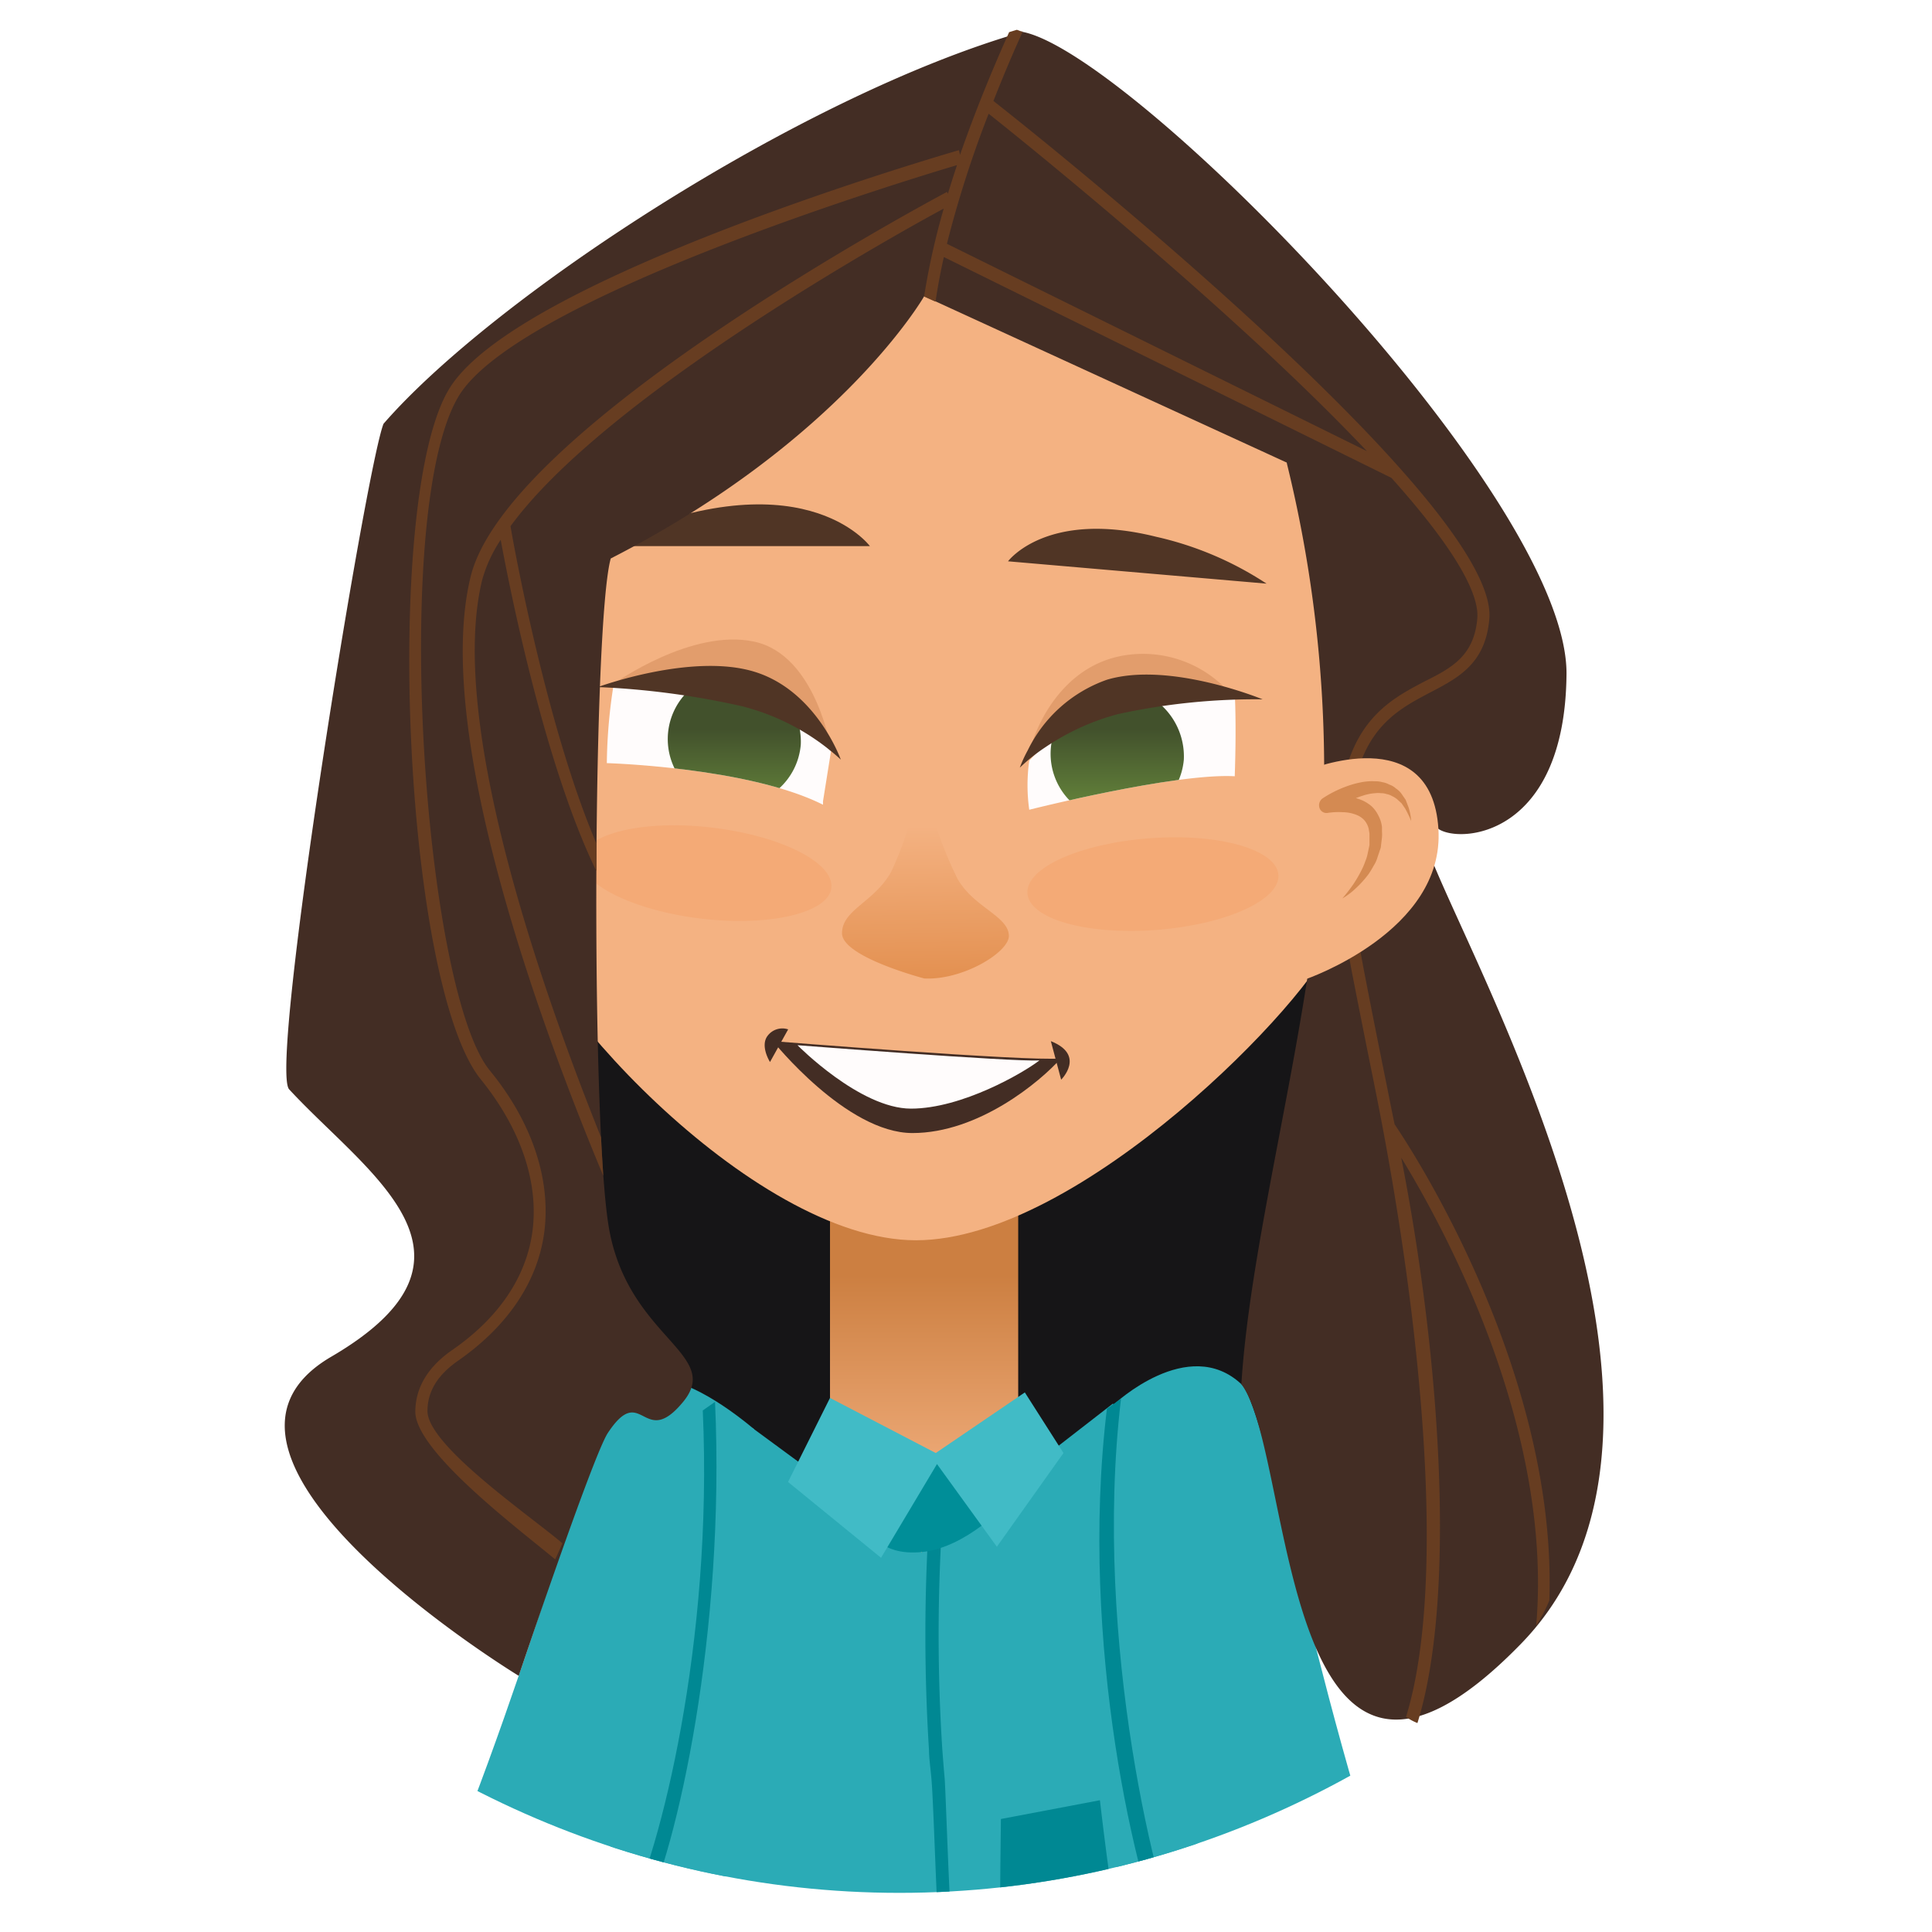 <?xml version="1.0" encoding="UTF-8"?> <svg xmlns="http://www.w3.org/2000/svg" xmlns:xlink="http://www.w3.org/1999/xlink" id="Слой_1" data-name="Слой 1" viewBox="0 0 157.47 157.47"> <defs> <style>.cls-1{fill:none;}.cls-2{clip-path:url(#clip-path);}.cls-3{fill:#161517;}.cls-4{fill:url(#linear-gradient);}.cls-5{fill:#f4b282;}.cls-6{fill:#e29d6c;}.cls-7{fill:#f4aa76;}.cls-8{fill:#fffcfc;}.cls-9{fill:#503525;}.cls-10{fill:#432d24;}.cls-11{fill:url(#linear-gradient-2);}.cls-12{fill:#2babb6;}.cls-13{fill:#008893;}.cls-14{clip-path:url(#clip-path-2);}.cls-15{fill:url(#linear-gradient-3);}.cls-16{clip-path:url(#clip-path-3);}.cls-17{fill:url(#linear-gradient-4);}.cls-18{fill:#673d21;}.cls-19{fill:#d48a52;}.cls-20{fill:#008e98;}.cls-21{fill:#41bbc6;}</style> <clipPath id="clip-path"> <path class="cls-1" d="M154.06,66.92c0,48.24-36.15,87.36-80.75,87.36S-7.44,115.16-7.44,66.92,28.71-20.45,73.31-20.45,154.06,18.67,154.06,66.92Z"></path> </clipPath> <linearGradient id="linear-gradient" x1="75.32" y1="123.09" x2="75.32" y2="103.99" gradientUnits="userSpaceOnUse"> <stop offset="0" stop-color="#f4b282"></stop> <stop offset="1" stop-color="#cc7f41"></stop> </linearGradient> <linearGradient id="linear-gradient-2" x1="75.26" y1="67.33" x2="75.47" y2="79.92" gradientUnits="userSpaceOnUse"> <stop offset="0" stop-color="#f4b282"></stop> <stop offset="1" stop-color="#e39050"></stop> </linearGradient> <clipPath id="clip-path-2"> <path class="cls-1" d="M83.89,66s11.85-3,16.75-2.73c.15-4.38,0-6.78,0-6.78S89.4,55.92,83.89,62A14.28,14.28,0,0,0,83.89,66Z"></path> </clipPath> <linearGradient id="linear-gradient-3" x1="91.07" y1="67.21" x2="91.07" y2="59.42" gradientUnits="userSpaceOnUse"> <stop offset="0" stop-color="#6b8e3e"></stop> <stop offset="1" stop-color="#42512c"></stop> </linearGradient> <clipPath id="clip-path-3"> <path class="cls-1" d="M67.08,65.59l0-.28.65-4.07s-7.43-7.66-17.7-5.54a43.19,43.19,0,0,0-.57,6.5S61,62.53,67.08,65.59Z"></path> </clipPath> <linearGradient id="linear-gradient-4" x1="59.86" y1="67.21" x2="59.86" y2="59.42" xlink:href="#linear-gradient-3"></linearGradient> </defs> <g class="cls-2"> <rect class="cls-3" x="45.59" y="79.03" width="67.16" height="43.15"></rect> <rect class="cls-4" x="67.65" y="97.45" width="15.34" height="30.64"></rect> <path class="cls-5" d="M106.65,42.59s3.67,29.08,2,33.93-20.59,24.57-34,24.57S42.65,80.49,42,73.57s1.43-32.89,5.1-40.17,19.1-13.23,28.2-13.23S103.79,28.85,106.65,42.59Z"></path> <path class="cls-6" d="M91.75,53.4c-5.81.88-7.59,7.06-7.59,7.06L100.66,57A9.44,9.44,0,0,0,91.75,53.4Z"></path> <path class="cls-6" d="M61.48,52.3c-5.09-1.11-11.41,3.4-11.41,3.4l17.7,5.54S66.58,53.4,61.48,52.3Z"></path> <path class="cls-7" d="M67.76,72.37c-.21,2-4.93,3.17-10.56,2.51S47.19,72,47.4,70,52.33,66.78,58,67.45,68,70.32,67.76,72.37Z"></path> <path class="cls-7" d="M104.2,71.32c.13,2.05-4.34,4.06-10,4.48s-10.33-.91-10.46-3,4.34-4.06,10-4.48S104.07,69.26,104.2,71.32Z"></path> <path class="cls-8" d="M83.89,66s11.85-3,16.75-2.73c.15-4.38,0-6.78,0-6.78S89.4,55.92,83.89,62A14.28,14.28,0,0,0,83.89,66Z"></path> <path class="cls-8" d="M67.08,65.59l0-.28.65-4.07s-7.43-7.66-17.7-5.54a43.19,43.19,0,0,0-.57,6.5S61,62.53,67.08,65.59Z"></path> <path class="cls-9" d="M103.23,47.57a27.19,27.19,0,0,0-9-3.82c-8.94-2.23-12.07,2-12.07,2Z"></path> <path class="cls-9" d="M48.81,44.51c16.46-7.65,22.09,0,22.09,0Z"></path> <path class="cls-10" d="M63,84.86s20.64,1.66,23.46,1.41c-1.68,1.9-6.7,6.08-12.09,6.08S63,84.86,63,84.86Z"></path> <path class="cls-8" d="M65,85.19s17.54,1.37,19.72,1.24c-1.29,1-6.31,3.93-10.47,3.93S65,85.19,65,85.19Z"></path> <path class="cls-10" d="M85.65,84.86,86.49,88S88.52,86,85.65,84.86Z"></path> <path class="cls-10" d="M62.76,86.56l1.48-2.66a1.5,1.5,0,0,0-1.64.48C61.9,85.21,62.76,86.56,62.76,86.56Z"></path> <path class="cls-11" d="M75.33,79.75s-6.7-1.75-6.7-3.68,2.61-2.52,4-5a29.87,29.87,0,0,0,2.51-8.47,32.09,32.09,0,0,0,2.89,9c1.32,2.37,4.2,3.06,4.2,4.7C82.19,77.65,78.44,79.91,75.33,79.75Z"></path> <path class="cls-12" d="M99.13,131.17a113.37,113.37,0,0,0-8.42-16.77L75.1,126.52l-13.73-10.1s-6.18,5.26-10.79,24c-.48,1.93-1,13-1,15.58,16.11,1.45,30.79,2.24,46.83,2.83C96.8,150.2,101.48,136.8,99.13,131.17Z"></path> <path class="cls-13" d="M89.65,146.73l-8.07,1.53s-.1,7.05-.06,9.85c3.27.15,6.55.3,9.81.43C90.56,154.72,89.65,146.73,89.65,146.73Z"></path> <path class="cls-13" d="M77,145c-.09-1-.15-1.82-.2-2.47a145.5,145.5,0,0,1,0-18.55l-1.08-.13a149.62,149.62,0,0,0,0,18.81c0,.65.13,1.49.21,2.48.16,1.94.38,9.62.6,12.7l1.08,0C77.35,154.75,77.12,147,77,145Z"></path> <path class="cls-12" d="M61.46,116.48c-7.54-6.26-10.44-3.7-10.44-3.7-2.49,2.13-8.77,27.36-17.05,45.13,9.08,1.14,15.11-1.93,24.14-1.23C61.76,147.66,61.46,116.48,61.46,116.48Z"></path> <path class="cls-13" d="M58.28,114.26l-1,.7c.86,19-3.53,36.06-6.11,41.14l1.26.11C55.18,150.69,59.13,133.07,58.28,114.26Z"></path> <path class="cls-12" d="M101.18,112.82c-4.33-4.06-10.38,1.64-10.38,1.64-.16,1.25-1,32.76.85,44.1,9.65.38,14.48,3,24.14,3.31C107.93,142.4,103.46,115,101.18,112.82Z"></path> <path class="cls-13" d="M91.37,114l-1.15.82c-2.33,19.29,2.54,39.1,4.84,44l1.28,0C94.51,155.13,89,134,91.37,114Z"></path> <g class="cls-14"> <path class="cls-15" d="M96.49,61.91A5.44,5.44,0,1,1,91.07,56,5.66,5.66,0,0,1,96.49,61.91Z"></path> </g> <g class="cls-16"> <path class="cls-17" d="M65.27,60.67a5.43,5.43,0,1,1-5.41-5.86A5.64,5.64,0,0,1,65.27,60.67Z"></path> </g> <path class="cls-9" d="M83.12,62.57a10.82,10.82,0,0,1,.65-1.42,11.36,11.36,0,0,1,6.46-5.75C95.35,53.88,102.91,57,102.91,57A52.72,52.72,0,0,0,91.14,58.2a19.31,19.31,0,0,0-5.9,2.68A14.58,14.58,0,0,0,83.12,62.57Z"></path> <path class="cls-9" d="M68.53,61.91s-2-5.66-7.11-7.18S48.73,56,48.73,56a65.72,65.72,0,0,1,11.78,1.57A18.78,18.78,0,0,1,68.53,61.91Z"></path> <path class="cls-10" d="M75.33,24.14s-6.7,11.73-25.55,21.38c-1.43,5.08-1.63,45-.2,54.25s9.37,10.52,6.1,14.49-3.33-1.71-6.14,2.54c-1.22,1.86-7.26,19.79-7.26,19.79S13,118.76,27,110.58s2.91-14.92-3.43-21.79C21.88,87,29.84,38.07,31.26,34.54c9-10.36,34.09-26.78,52.1-31.94,9,1.77,44.47,37.85,44.32,52.37-.13,13.26-8.7,13.79-10.44,12.59-8.46-5.85,27.92,44.67,6.72,66.43-19.76,20.29-18.45-15.5-22.78-21.17.76-12.19,5.52-28.75,6.49-42.59a105,105,0,0,0-2.8-32.53Z"></path> <path class="cls-18" d="M126.28,130.45c.66-18.95-11.62-37.36-12.61-38.81-.21-1-.41-2-.62-3.07-.63-3.11-1.26-6.25-1.86-9.37-3.5-18.09,1.22-20.57,5.38-22.76,2.32-1.21,4.51-2.36,4.82-6,.8-9.34-36.32-39-40.42-42.21.93-2.37,1.79-4.34,2.39-5.66-.16,0-.34-.11-.49-.14l-.62.19c-1,2.23-2.57,5.88-4,10l-.09-.38c-1.46.42-35.7,10.41-41.44,19.28-5.59,8.63-3.83,48.74,2.48,56.47,3.23,4,4.72,8.35,4.2,12.35-.49,3.73-2.75,7.08-6.55,9.7-2,1.39-3,3.09-3,5.06.08,3.29,8.63,9.68,11.4,12,.16-.32.59-1.31.59-1.31-2.58-2.21-10.94-7.92-11-10.76,0-1.59.79-2.94,2.52-4.14,4-2.79,6.46-6.4,7-10.45.56-4.3-1-9-4.44-13.19-5.43-6.66-8.14-46.3-2.41-55.16C42.74,24.14,74.06,14.63,78,13.46c-.25.76-.5,1.54-.74,2.33l-.07-.15C75.73,16.42,41.34,34.8,38.36,47c-3.12,12.77,5.86,37,10.81,48.83-.06-1-.13-2-.18-3.13-5-12.46-12.48-34-9.69-45.43A11.29,11.29,0,0,1,40.81,44c.78,4.22,3.61,18.38,7.8,27,0-.75,0-1.5,0-2.25-4-9.38-6.68-23.94-7-25.86C49.3,32.35,72.6,19.33,76.92,17a58.47,58.47,0,0,0-1.6,7.17h0l.93.42c.18-1.2.4-2.41.68-3.64l36.48,18c5.77,6.44,7.14,9.75,7,11.45-.26,3-2,4-4.26,5.12-4.27,2.24-9.58,5-5.92,23.93.61,3.12,1.24,6.26,1.87,9.38,3.81,19,5.84,40.28,2.5,51.11a4.66,4.66,0,0,0,.93.5c3.11-10,2-29.1-1.32-46.08,3.5,5.71,12.39,22,11,38.13A12.51,12.51,0,0,0,126.28,130.45ZM77.18,19.87a89.25,89.25,0,0,1,3.4-10.6c2.2,1.74,11.2,9,20,17,4.54,4.12,8.07,7.59,10.83,10.5Z"></path> <path class="cls-5" d="M106.58,62.77s10.1-4.17,10.66,4.79c.53,8.37-10.81,12.25-10.81,12.25l-1.16-10.62Z"></path> <path class="cls-19" d="M109.41,73.23a14.11,14.11,0,0,0,.89-1.15,10.86,10.86,0,0,0,.71-1.23,5.24,5.24,0,0,0,.27-.65,3,3,0,0,0,.2-.66l.14-.66v-.94l-.06-.37a1.55,1.55,0,0,0-.19-.48,1.37,1.37,0,0,0-.33-.39,1.68,1.68,0,0,0-.45-.27,3.06,3.06,0,0,0-1.15-.23,5.67,5.67,0,0,0-1.24.06h0a.6.6,0,0,1-.68-.53.68.68,0,0,1,.27-.65,9.21,9.21,0,0,1,2-1,7.33,7.33,0,0,1,1.11-.31,4.55,4.55,0,0,1,1.17-.09,2,2,0,0,1,.59.07,1.82,1.82,0,0,1,.58.2,1.42,1.42,0,0,1,.53.31,1.8,1.8,0,0,1,.45.42l.35.51.22.57a4.68,4.68,0,0,1,.23,1.16,9.77,9.77,0,0,0-.48-1l-.3-.44-.38-.35a2.14,2.14,0,0,0-.41-.25,1.37,1.37,0,0,0-.44-.16,1.39,1.39,0,0,0-.46-.07,1.86,1.86,0,0,0-.47,0,4.11,4.11,0,0,0-1,.2c-.31.1-.63.22-.94.35a13.48,13.48,0,0,0-1.78,1L108,65a6,6,0,0,1,1.52-.11,4.37,4.37,0,0,1,1.55.36,3.12,3.12,0,0,1,.74.48,2.64,2.64,0,0,1,.55.77,2.57,2.57,0,0,1,.28.91l0,.37a2.91,2.91,0,0,1,0,.47l-.1.84-.26.77a2.62,2.62,0,0,1-.33.72,7.23,7.23,0,0,1-.4.66,8.24,8.24,0,0,1-1,1.12A6.05,6.05,0,0,1,109.41,73.23Z"></path> <path class="cls-20" d="M70.77,124.5s.74,2.36,4.37,2S82,122.59,82,122.59l-4.08-3.93H73.57Z"></path> <polygon class="cls-21" points="67.65 113.94 64.23 120.79 71.81 126.97 76.37 119.33 81.25 126.07 86.68 118.43 83.53 113.49 76.27 118.43 67.65 113.94"></polygon> </g> </svg> 